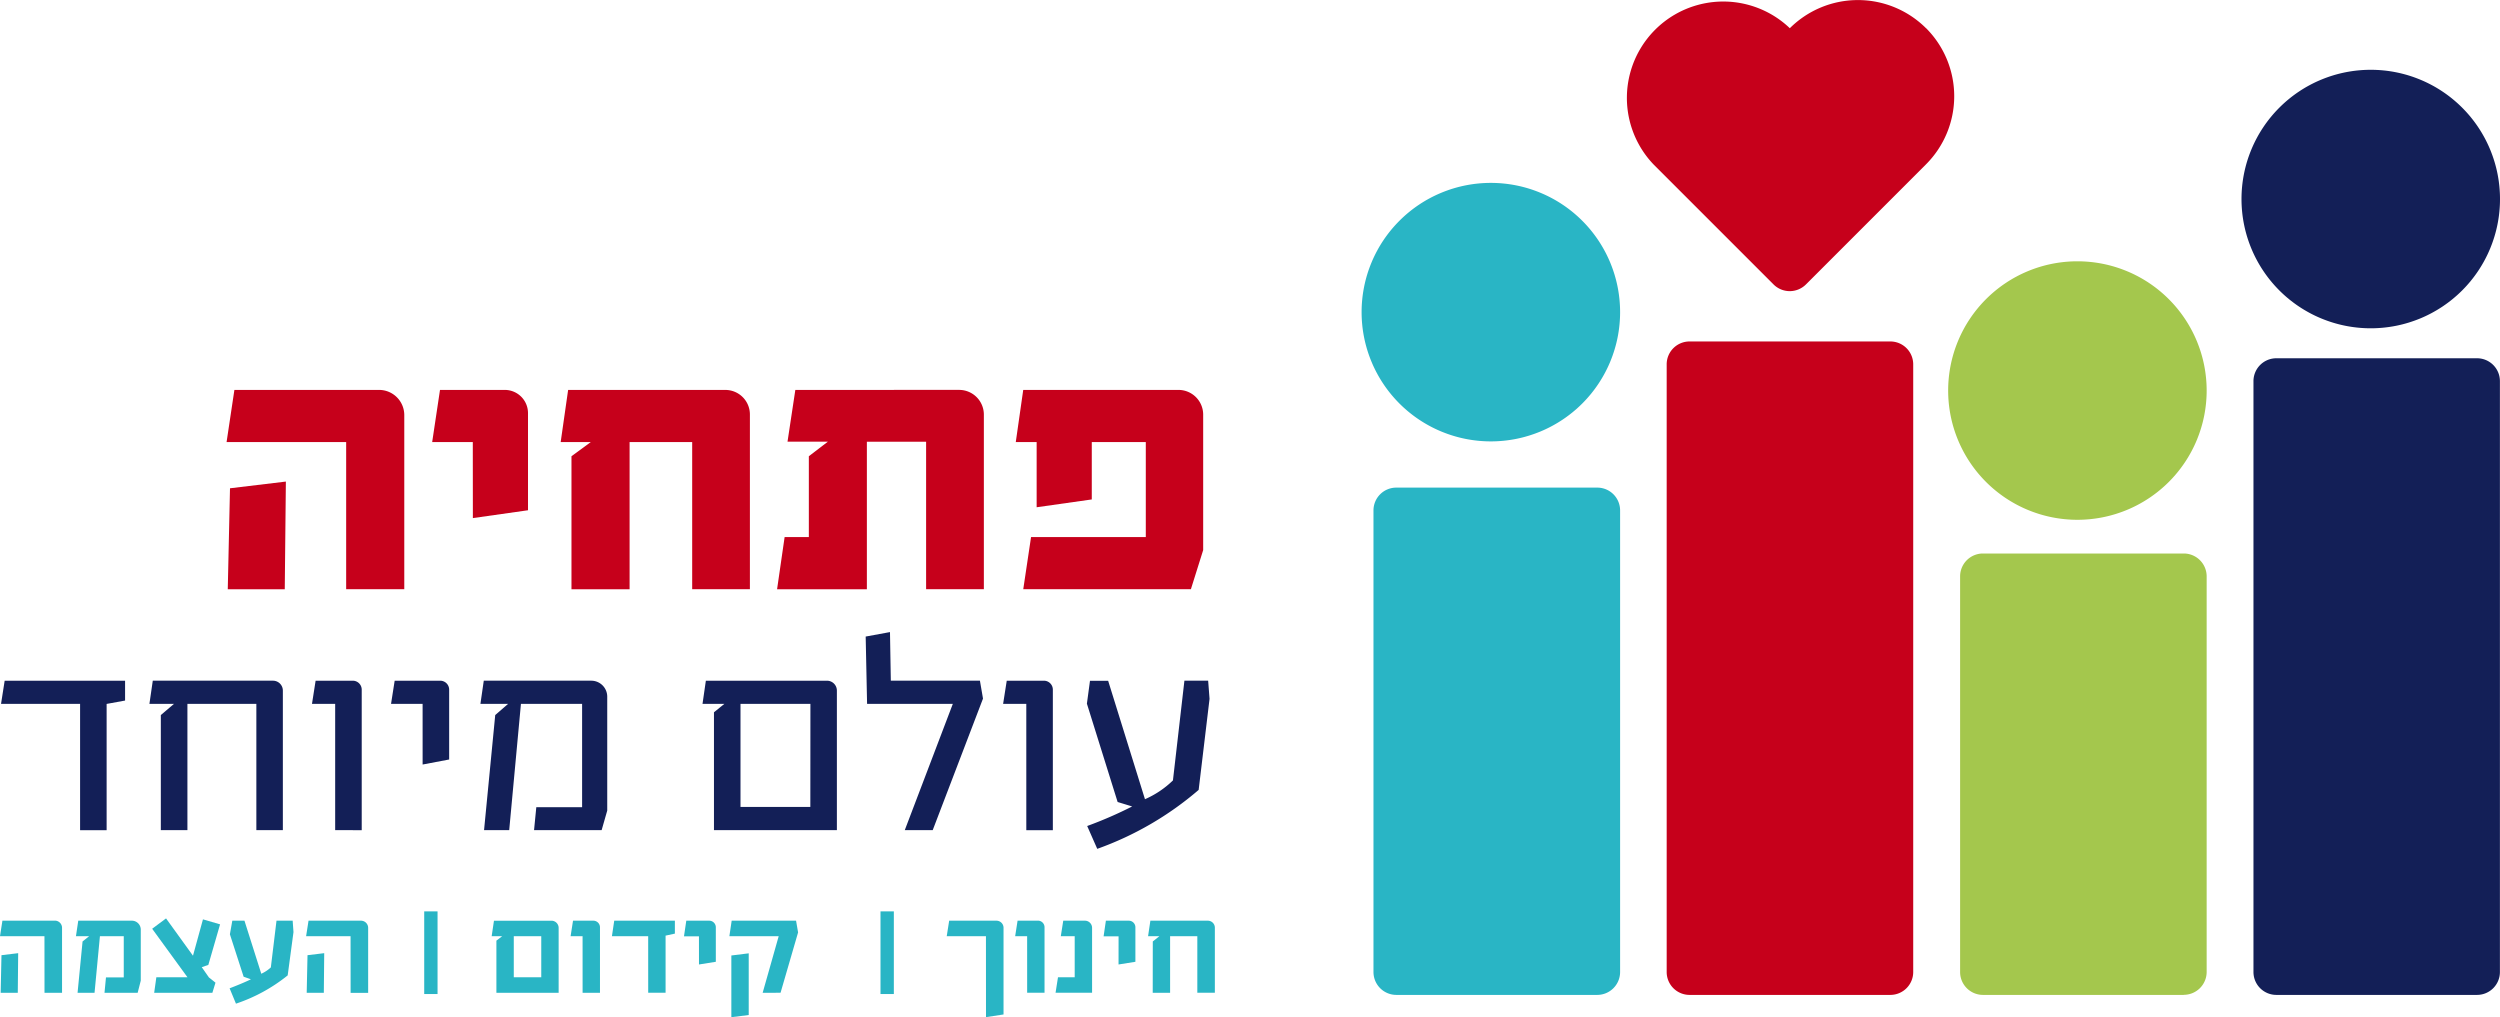 <svg xmlns="http://www.w3.org/2000/svg" xmlns:xlink="http://www.w3.org/1999/xlink" id="ptahia_new" data-name="ptahia new" width="142.556" height="58" viewBox="0 0 142.556 58"><defs><clipPath id="clip-path"><rect id="Rectangle_2798" data-name="Rectangle 2798" width="142.556" height="58" fill="none"></rect></clipPath></defs><g id="Group_4857" data-name="Group 4857" clip-path="url(#clip-path)"><path id="Path_926" data-name="Path 926" d="M245.523,73.31H234.07a1.305,1.305,0,0,1-1.3-1.305V38.313a1.305,1.305,0,0,1,1.3-1.306h11.453a1.305,1.305,0,0,1,1.3,1.306V72.005a1.305,1.305,0,0,1-1.3,1.305" transform="translate(-104.272 -16.578)" fill="#131f57"></path><path id="Path_927" data-name="Path 927" d="M30.224,43.251H23.405l.446-2.974h8.264A1.437,1.437,0,0,1,33.538,41.7v9.942H30.224ZM23.6,45.886l3.186-.383-.063,6.14h-3.25Z" transform="translate(-10.485 -18.043)" fill="#c6001b"></path><path id="Path_928" data-name="Path 928" d="M46.958,43.251H44.642l.446-2.974h3.718a1.324,1.324,0,0,1,1.3,1.339v5.523l-3.144.447Z" transform="translate(-19.998 -18.043)" fill="#c6001b"></path><path id="Path_929" data-name="Path 929" d="M58.532,44.059l1.1-.807H57.916l.425-2.974h8.965a1.4,1.4,0,0,1,1.4,1.4v9.963H65.415V43.252H61.846v8.391H58.532Z" transform="translate(-25.945 -18.043)" fill="#c6001b"></path><path id="Path_930" data-name="Path 930" d="M80.7,48.668h1.381v-4.61l1.084-.829H80.865l.446-2.953H90.68a1.41,1.41,0,0,1,1.381,1.4v9.964H88.768V43.23H85.39v8.413H80.27Z" transform="translate(-35.959 -18.043)" fill="#c6001b"></path><path id="Path_931" data-name="Path 931" d="M105.8,48.668h6.543V43.251h-3.08v3.271l-3.144.446V43.251h-1.19l.425-2.974h8.88a1.41,1.41,0,0,1,1.381,1.4v7.733l-.7,2.231h-9.559Z" transform="translate(-47.007 -18.043)" fill="#c6001b"></path><path id="Path_932" data-name="Path 932" d="M4.616,71.637H.108l.207-1.322H7.181v1.131l-1.052.192v7.2H4.616Z" transform="translate(-0.049 -31.499)" fill="#131f57"></path><path id="Path_933" data-name="Path 933" d="M16.084,72.273l.749-.637h-1.4l.192-1.322H22.5a.565.565,0,0,1,.542.574v7.948H21.531v-7.2H17.6v7.2H16.084Z" transform="translate(-6.913 -31.499)" fill="#131f57"></path><path id="Path_934" data-name="Path 934" d="M33.548,71.637H32.226l.207-1.322h2.135a.51.51,0,0,1,.494.51v8.012H33.548Z" transform="translate(-14.436 -31.499)" fill="#131f57"></path><path id="Path_935" data-name="Path 935" d="M42.192,71.637h-1.8l.207-1.322h2.613a.51.51,0,0,1,.494.51v3.982l-1.513.287Z" transform="translate(-18.094 -31.499)" fill="#131f57"></path><path id="Path_936" data-name="Path 936" d="M50.47,72.273l.733-.637H49.626l.191-1.322h6.148a.912.912,0,0,1,.892.892v6.514l-.319,1.115H52.684l.128-1.306h2.612V71.636H51.936l-.669,7.2H49.833Z" transform="translate(-22.231 -31.499)" fill="#131f57"></path><path id="Path_937" data-name="Path 937" d="M73.22,72.115l.59-.478H72.567l.191-1.322h6.929a.565.565,0,0,1,.542.574v7.948H73.22Zm5.5-.478H74.733v5.877h3.982Z" transform="translate(-32.508 -31.499)" fill="#131f57"></path><path id="Path_938" data-name="Path 938" d="M94.389,69.387H89.5l-.08-3.839,1.386-.255.048,2.772h5.081l.175,1.02-2.867,7.5H91.65Z" transform="translate(-40.057 -29.25)" fill="#131f57"></path><path id="Path_939" data-name="Path 939" d="M104.939,71.637h-1.322l.207-1.322h2.135a.51.51,0,0,1,.494.51v8.012h-1.513Z" transform="translate(-46.417 -31.499)" fill="#131f57"></path><path id="Path_940" data-name="Path 940" d="M112.29,78.6a23.5,23.5,0,0,0,2.565-1.115l-.829-.254-1.752-5.607.176-1.306h1.035l2.1,6.754A5.375,5.375,0,0,0,117.18,76l.654-5.686h1.354l.079,1.035-.621,5.192a18.27,18.27,0,0,1-5.782,3.361Z" transform="translate(-50.296 -31.499)" fill="#131f57"></path><path id="Path_941" data-name="Path 941" d="M246.279,14.579a7.37,7.37,0,1,1-7.37-7.37,7.37,7.37,0,0,1,7.37,7.37" transform="translate(-103.723 -3.229)" fill="#131f57"></path><path id="Path_942" data-name="Path 942" d="M215.22,82.34H203.767a1.305,1.305,0,0,1-1.3-1.3V58.47a1.305,1.305,0,0,1,1.3-1.3H215.22a1.306,1.306,0,0,1,1.306,1.3V81.035a1.306,1.306,0,0,1-1.306,1.3" transform="translate(-90.697 -25.608)" fill="#a4c74d"></path><path id="Path_943" data-name="Path 943" d="M215.977,34.362a7.37,7.37,0,1,1-7.371-7.37,7.371,7.371,0,0,1,7.371,7.37" transform="translate(-90.148 -12.092)" fill="#a4c74d"></path><path id="Path_944" data-name="Path 944" d="M184.919,72.532H173.466a1.305,1.305,0,0,1-1.305-1.305V36.577a1.305,1.305,0,0,1,1.305-1.306h11.453a1.305,1.305,0,0,1,1.3,1.306V71.227a1.305,1.305,0,0,1-1.3,1.305" transform="translate(-77.123 -15.8)" fill="#c6001b"></path><path id="Path_945" data-name="Path 945" d="M154.632,79.291H143.179a1.305,1.305,0,0,1-1.305-1.305V51.664a1.3,1.3,0,0,1,1.305-1.3h11.453a1.3,1.3,0,0,1,1.305,1.3V77.986a1.305,1.305,0,0,1-1.305,1.305" transform="translate(-63.555 -22.559)" fill="#29b5c5"></path><path id="Path_946" data-name="Path 946" d="M155.388,26.262a7.37,7.37,0,1,1-7.37-7.37,7.37,7.37,0,0,1,7.37,7.37" transform="translate(-63.006 -8.463)" fill="#29b5c5"></path><path id="Path_947" data-name="Path 947" d="M185.039,1.609a5.5,5.5,0,0,0-7.767,0h0A5.495,5.495,0,0,0,169.5,9.375h0l0,0h0l6.844,6.844a1.306,1.306,0,0,0,1.847,0l6.848-6.849h0a5.494,5.494,0,0,0,0-7.766" transform="translate(-75.212 0)" fill="#c6001b"></path><path id="Path_948" data-name="Path 948" d="M2.535,95.987H0L.138,95.1h3a.41.41,0,0,1,.4.415v3.7h-1ZM.084,97.07l.953-.115-.023,2.258H.038Z" transform="translate(0 -42.603)" fill="#29b5c5"></path><path id="Path_949" data-name="Path 949" d="M8.222,96.287l.376-.3H7.845l.131-.884h3.065a.509.509,0,0,1,.5.5v2.919l-.177.692H9.473l.084-.876h1.014V95.987H9.212l-.307,3.227H7.937Z" transform="translate(-3.514 -42.603)" fill="#29b5c5"></path><path id="Path_950" data-name="Path 950" d="M15.957,98.224h1.775l-2.013-2.766.791-.591,1.536,2.128.569-2.073.976.284-.669,2.312-.376.131.407.583.376.3-.177.576H15.834Z" transform="translate(-7.042 -42.498)" fill="#29b5c5"></path><path id="Path_951" data-name="Path 951" d="M23.718,98.96c.322-.123.914-.361,1.214-.515l-.415-.146-.783-2.42.138-.776h.692l.96,3.027a2.116,2.116,0,0,0,.545-.361l.323-2.666h.922l.046.653-.33,2.466a9.473,9.473,0,0,1-2.95,1.613Z" transform="translate(-10.625 -42.604)" fill="#29b5c5"></path><path id="Path_952" data-name="Path 952" d="M34.155,95.987H31.62l.138-.884h3a.41.41,0,0,1,.4.415v3.7h-1ZM31.7,97.07l.953-.115-.023,2.258h-.976Z" transform="translate(-14.165 -42.603)" fill="#29b5c5"></path><rect id="Rectangle_2796" data-name="Rectangle 2796" width="0.76" height="4.713" transform="translate(24.19 51.969)" fill="#29b5c5"></rect><path id="Path_953" data-name="Path 953" d="M51.058,96.241l.33-.253h-.6l.131-.883h3.288a.41.41,0,0,1,.4.415v3.695H51.058Zm2.558-.253H52.049V98.33h1.567Z" transform="translate(-22.752 -42.604)" fill="#29b5c5"></path><path id="Path_954" data-name="Path 954" d="M59.624,95.987h-.683l.138-.884h1.168a.378.378,0,0,1,.369.385v3.726h-.991Z" transform="translate(-26.404 -42.603)" fill="#29b5c5"></path><path id="Path_955" data-name="Path 955" d="M65.278,95.986H63.211l.131-.884H66.8v.738l-.53.115v3.258h-.991Z" transform="translate(-28.317 -42.603)" fill="#29b5c5"></path><path id="Path_956" data-name="Path 956" d="M71.507,95.994h-.853l.131-.891H72.1a.377.377,0,0,1,.369.384v1.959l-.96.154Z" transform="translate(-31.651 -42.603)" fill="#29b5c5"></path><path id="Path_957" data-name="Path 957" d="M78.154,95.987H75.342l.131-.884h3.672l.115.669-1,3.441H77.24Zm-2.7,1.1.991-.123v3.518l-.991.123Z" transform="translate(-33.751 -42.603)" fill="#29b5c5"></path><rect id="Rectangle_2797" data-name="Rectangle 2797" width="0.761" height="4.713" transform="translate(50.208 51.969)" fill="#29b5c5"></rect><path id="Path_958" data-name="Path 958" d="M100.03,95.987H97.794l.139-.884h2.7a.405.405,0,0,1,.4.415v4.932l-1,.153Z" transform="translate(-43.809 -42.603)" fill="#29b5c5"></path><path id="Path_959" data-name="Path 959" d="M105.545,95.987h-.683L105,95.1h1.168a.378.378,0,0,1,.369.385v3.726h-.991Z" transform="translate(-46.975 -42.603)" fill="#29b5c5"></path><path id="Path_960" data-name="Path 960" d="M109.174,98.33h.953V95.987h-.792l.139-.884h1.244a.408.408,0,0,1,.4.407v3.7h-2.082Z" transform="translate(-48.845 -42.603)" fill="#29b5c5"></path><path id="Path_961" data-name="Path 961" d="M114.854,95.994H114l.13-.891h1.314a.377.377,0,0,1,.369.384v1.959l-.961.154Z" transform="translate(-51.07 -42.603)" fill="#29b5c5"></path><path id="Path_962" data-name="Path 962" d="M118.861,96.287l.376-.3h-.645l.131-.884H122a.4.4,0,0,1,.4.407v3.7H121.4V95.987h-1.552v3.227h-.991Z" transform="translate(-53.126 -42.603)" fill="#29b5c5"></path></g></svg>